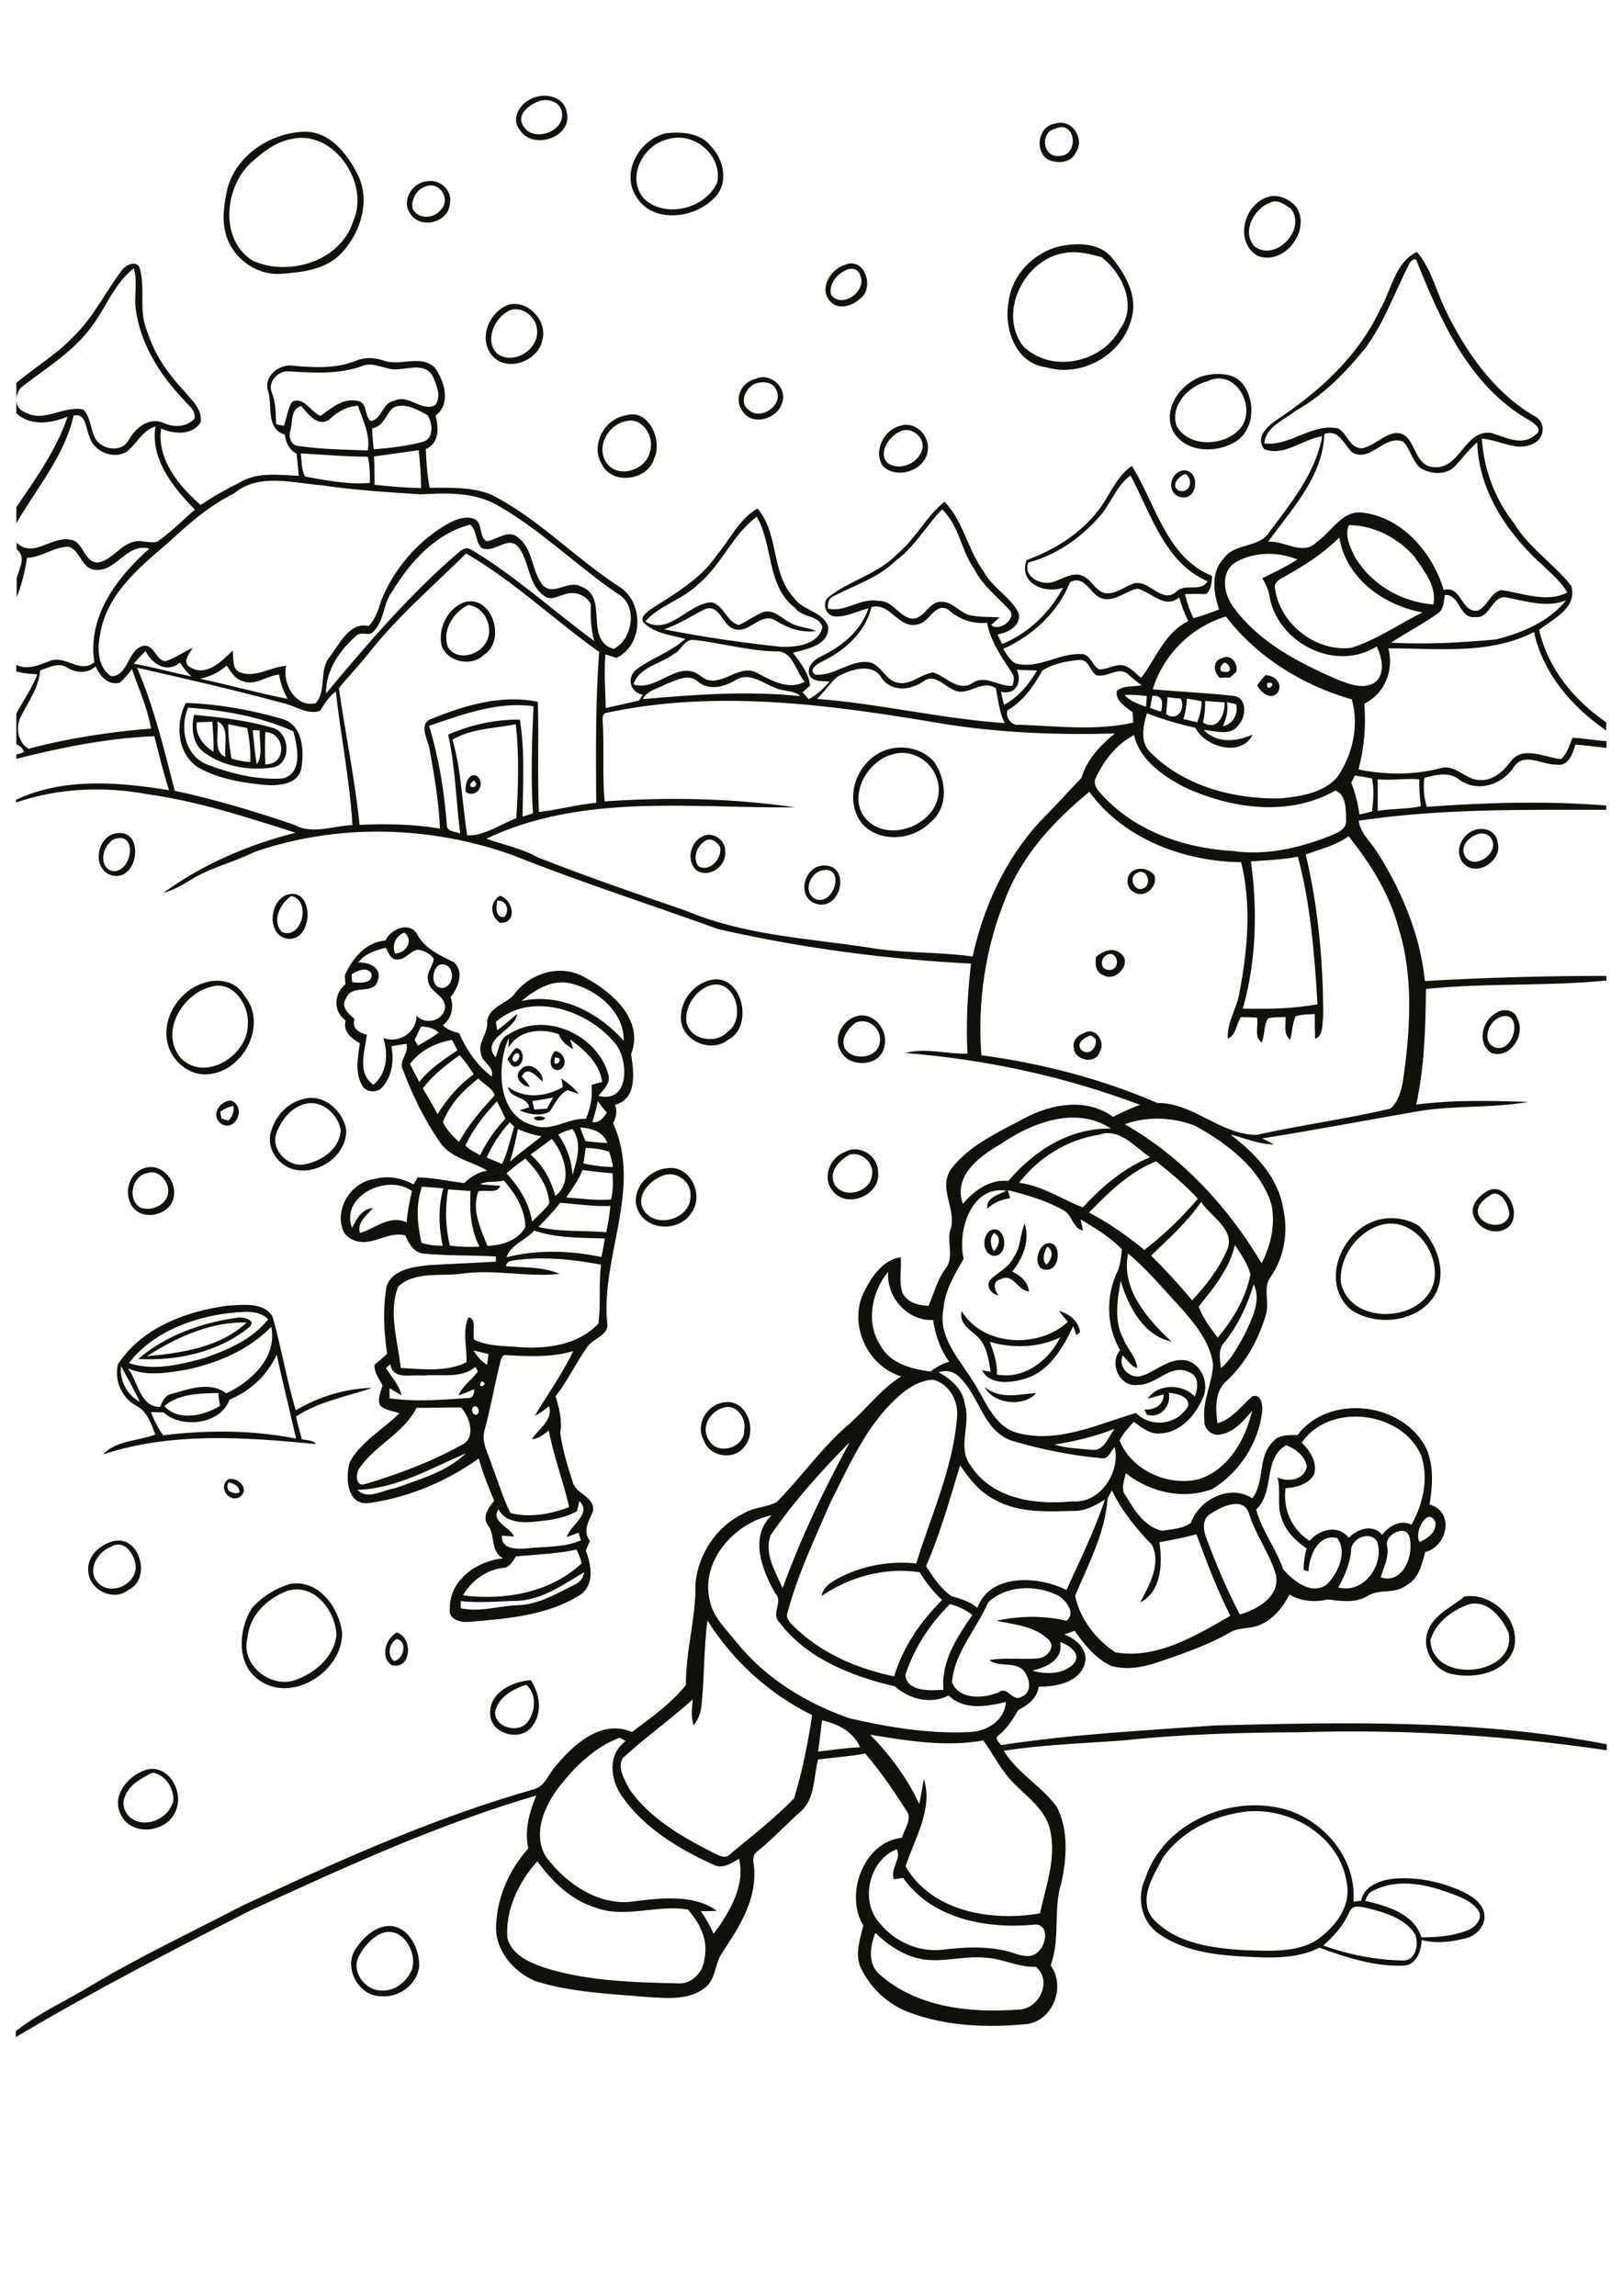 <?xml version="1.0" encoding="utf-8"?>
<!-- Generator: Adobe Illustrator 21.0.2, SVG Export Plug-In . SVG Version: 6.00 Build 0)  -->
<svg version="1.2" baseProfile="tiny" id="Layer_1" xmlns="http://www.w3.org/2000/svg" xmlns:xlink="http://www.w3.org/1999/xlink"
	 x="0px" y="0px" viewBox="0 0 595 842" overflow="scroll" xml:space="preserve">
<path fill="#12100B" d="M140.1,709c-3.8,1.6-6.7,5-8.6,8.7c-2.6,5.5,2.4,12.3,8.3,12.3c5.1,0.4,9.6-3.4,11.4-7.9
	C153,715.6,147.5,706.3,140.1,709 M139.1,707.1c9.1-3.7,15.3,6.8,14.6,14.6c-1,6.3-7.6,11.1-14,10.4c-8.2,0-13.8-10.5-9.3-17.3
	C132.6,711.6,135.4,708.5,139.1,707.1 M495.1,701c-2.1,4.9-5.6,9-9.7,12.5c9.5,3.4,19.6,5.4,29.7,5.5c4.4-0.3,5.4-6.2,4-9.6
	c-3.5-5.6-10.5-7.8-16.6-9.4C500.2,699.6,496.4,698.1,495.1,701 M503.7,693.4c-1.6,0.6-2.3,2.2-2.9,3.7c7.9,1.9,17.9,4.6,20.6,13.4
	c6,0,12.2-0.5,17.7-2.9c2.4-1.2,5-4.3,3.2-6.9c-2.6-3.8-7.3-5.3-11.5-6.8C522.2,690.8,512.2,689,503.7,693.4 M453.8,664.9
	c-10.5,1.9-20.8,7.4-27.1,16.2c-3.4,6.6-9.3,15.1-4,22.3c8.3,9.3,21.6,11,33.4,11.8c8.6,0.2,17.9,1.1,25.8-3
	c7.3-4.6,14-12.7,12.1-21.9C491.2,672.3,471,661.3,453.8,664.9 M420.1,689c6.7-21,32.6-31.5,52.8-25c13.8,4.8,24.7,18.2,23.6,33.4
	c0.7-0.1,2.1-0.2,2.8-0.3c0.9-5.2,6.5-7.3,11-8c9-1,18.2,0.9,26.4,4.7c3.4,1.7,7.1,4.1,7.8,8.1c0.6,4-2.5,7.7-6.3,8.8
	c-5.4,1.5-11.1,2.2-16.7,0.8c-0.1,4.1-2.1,9.5-7,9.4c-10.5,0.3-20.7-3-30.5-6.6c-8.9,4.5-19.2,3.7-28.8,3.2
	c-10.5-0.6-21.6-2.2-30.4-8.5C418.7,704.7,416.8,695.7,420.1,689 M45.8,659c-1.5,3.2,0.5,7.3,3.7,8.6c5.5,2.6,12.7-1.4,14.1-7.2
	c0.2-4.6-2.9-9.6-7.7-10.3C51.9,652.2,47.3,654.5,45.8,659 M53.2,649.2c8-2.8,14.2,7.3,11.5,14.3c-2.6,8.4-15.9,10.4-20.2,2.4
	C40.6,658.9,46.7,651.4,53.2,649.2 M181.6,627.9c-0.1,5.8,8.9,8.1,12.1,3.4c2.7-3.8,3.3-10.2-0.7-13.4
	C188,619.5,182.7,622.5,181.6,627.9 M179.8,628.5c-0.3-7.8,8.2-11.9,14.9-12.3c3.3,4.9,4.4,11.9,0.6,16.8
	C191.2,639,179.9,636.1,179.8,628.5 M144.5,609.2c3.7-0.7,5.1-7.3,1-8.1C142.7,602.8,141.9,606.9,144.5,609.2 M143.7,610.7
	c-4.3-2.8-2.3-9.7,1.8-12C151.6,600.4,151,612.5,143.7,610.7 M538.5,588.5c-6,2.2-12,6.7-13.8,13.1c0.8,16.3,31.8,13.1,28.7-2.8
	C550.9,593.2,545.5,586.3,538.5,588.5 M537.2,585.5c10.5-1.6,21.2,9.1,18,19.6c-3.3,8.4-13.8,10.5-21.8,9c-7.2-1-12.3-9.3-9.5-16.2
	C526.2,591.9,532.6,589.4,537.2,585.5 M105.3,583.5c-7.3,2.7-13.8,9-14.5,17.1c-2.6,9.5,7.6,18.2,16.7,15.8
	c7.6-2.4,15.1-8.5,15.9-16.8C123.1,590.8,115.2,580.3,105.3,583.5 M106.4,580.9c10.4-1.8,17.9,8.5,19.1,17.8
	c0.3,14.1-18.1,26.1-30.3,17.6c-8.6-5.8-7.8-18.4-2.9-26.4C96,585.6,101.1,582.5,106.4,580.9 M40.7,567.3c-4.9,1.8-8.8,8.3-5,12.9
	c4.5,5.3,14.1,1.2,14.1-5.6C49.5,570.3,45.7,564.2,40.7,567.3 M41.7,565.2c9.5-2.3,14.1,13.8,5.4,17.9c-5.4,4.4-14.2,0.1-14.7-6.6
	C31.7,570.9,36.6,566.4,41.7,565.2 M83.9,543.6c-1.7,2.9,1.3,4.6,3.9,3.8C88,545,85.9,544.2,83.9,543.6 M88.1,548.9
	c-4,2.6-8.4-3.6-4.3-6.4C87.4,541.6,91.7,546.1,88.1,548.9 M265.6,516.2c-5.2,1.3-8.8,7.4-5.4,12.2c3.3,5.6,13.1,2.4,12.8-4
	C273.9,520.2,270.2,514.9,265.6,516.2 M266.4,514.2c8.2-0.4,11.5,11.3,6.4,16.7c-3.9,4.8-12.6,3.3-14.6-2.6
	C254.8,522.2,259.6,514.6,266.4,514.2 M361.2,508.6c5.5,4.8,12.4,2.7,18.9,2.3C375.7,516.1,364.4,515.1,361.2,508.6 M53.9,497.4
	c12.7-1.2,27-3.3,36.6-12.4C77.3,484.7,64.8,490.4,53.9,497.4 M50.7,498.4c10-8.6,23.2-13.3,36.1-15.1c1.9-0.5,7.5,0.7,4.8,3.3
	C80.4,495.9,64.9,499.2,50.7,498.4 M363.1,492.1c1.4,3.8,2.8,7.8,2.6,12c9.9,1.9,19-5.1,23.2-13.6
	C380.8,494.3,371.5,494.6,363.1,492.1 M388.5,480.8c3.7,1,7.1,3.6,7.7,7.7c-0.3,0.3-1,0.9-1.3,1.2c-0.3-0.8-0.9-2.5-1.2-3.3
	c-3.9,8.2-9.2,17.3-18.7,19.5c-4.9,1.4-12.1,1.9-14.8-3.4c1.1,0.2,2.1,0.4,3.2,0.6c-0.8-4.8-1.5-10.3-5.6-13.6
	c-2.6-2.2-6.1-4.6-5-8.6c7.9,12.9,28.2,13.8,38.9,3.9C390.7,483.6,389.5,482.2,388.5,480.8 M60.3,515.7c5.2,5.7,14.5,3.5,20.4-0.1
	c-0.3-1.6-0.5-3.1-0.6-4.7C73.4,511,65.5,511.1,60.3,515.7 M44.4,501c-0.6,5.2,2.2,10.7,6.9,13.1C49.2,509.7,46.8,505.4,44.4,501
	 M84.2,513.3c-3.2,9.1-17.5,10.8-24.2,4.7c-1.5,0-3-0.1-4.6-0.1c1.1,3,2.6,5.8,4.4,8.5c16.2-2,32.7-2,48.8,1.2
	c-2.3-10.3-4.9-20.5-7.1-30.8C98.1,504.3,91.9,510.1,84.2,513.3 M68.5,502.3c-7.1,1.2-14.8,2.6-21.6-0.5c3.8,4.8,4.3,14.1,11.8,14.2
	c0.9-2,1.8-4.4,4.3-4.8c6.3-1.8,14.1-4.7,20-0.2c9.2-4.3,18.8-13.3,16.5-24.4C91.3,495.1,79.8,499.9,68.5,502.3 M83.8,481.6
	c-13.6,1.7-27.9,7.1-36.5,18.3c9,3,18.7,0.6,27.5-1.8c8.7-3,17.8-6.9,23.6-14.3C94.4,480,88.7,481.2,83.8,481.6 M43.3,500.3
	c8.8-13.5,25.2-19.5,40.5-21.5c5.4-0.2,13-1.4,16.2,4.1c3.2,11.3,5.1,23,8.5,34.3c8.5-5,18.2-8,28.1-8.2c-9.4,3.2-19.5,4.9-28,10.5
	c0.6,2.8,1.4,5.5,2.1,8.3c1.7,0.5,4,0.2,5.2,1.8c-26-2.5-52.9-4.5-78.1,3.8c4.9-5.2,12.9-4.9,19.2-7.3c-1.6-3.9-3-8.6-7.1-10.6
	C44.7,512.7,41.8,506.3,43.3,500.3 M384.2,457.2c-1.2,2-2.1,4.6-0.4,6.6C385.8,462.1,386.8,458.8,384.2,457.2 M383.3,456.3
	c6.1-2.7,6.3,9.4,0.6,9.4C379,465.7,380.1,458.2,383.3,456.3 M364.6,458.9c1.8-1.9,2.9-5.1,0.1-6.7C362.8,454,363.4,457,364.6,458.9
	 M363,451.4c5.9-3.2,7.7,9.1,1.6,9.2C360.4,460,360.1,453.8,363,451.4 M371.8,461.2c2.7-3.7,2.3-8.5,4.1-12.5
	c1.9,6.3-0.6,12.8-4.6,17.7c3.1,1.3,5.7,3.7,6.2,7.2c-4.1,0-5.8-6.9-10.3-4.5c-3.3,0.8-2.5,3.9-0.9,6c-2.6-0.4-5-3.5-2.9-5.9
	C366.2,466.5,370,464.9,371.8,461.2 M505.7,449.5c-8.3,2.9-14.6,12-13.8,20.9c3.3,15.7,29.7,14.9,34,0.2
	C528.7,459.3,517.9,445.3,505.7,449.5 M504.8,447.6c5.1-1.6,11-0.9,15.6,1.9c6.6,6.2,10.7,16.9,6,25.4c-6.1,10.1-21.6,11.8-30.9,5.4
	C484.2,470.6,491.9,451.5,504.8,447.6 M547.3,437.9c-2.3,1.5-5.1,3.4-5.2,6.4c0.5,5.6,10.7,7.1,11.6,0.8
	C553.3,442,551.1,436.9,547.3,437.9 M545.4,436.9c7.5-4.3,14,9.9,6.9,13.8c-4.8,2.7-11.6-0.9-12.1-6.4
	C540.2,441,542.8,438.5,545.4,436.9 M243.2,431.1c-4.7,1.8-10.1,7.2-7.2,12.5c4.4,7.4,17.5,3.5,17.3-5
	C253.7,433.3,248.1,429.3,243.2,431.1 M245.1,428.4c8.1-1,13.2,9.8,8.7,16.1c-4.1,7.1-15.8,7.2-19.6-0.2
	C230.6,437.1,237.7,428.8,245.1,428.4 M54.2,430.2c-5.7,0.8-7.7,9.6-2.8,12.6c4.2,1.8,10.6-1.2,10.3-6.3
	C61.6,433,58,428.8,54.2,430.2 M54.2,428.1c5.5-1,10.5,5.1,9.6,10.4c-0.6,6.8-11,9.7-15.1,4.2C44.9,437.5,47.5,429.1,54.2,428.1
	 M311.8,423.4c-3.8,2-8,6.3-5.7,10.9c3.2,5.5,12.6,3.2,13.7-2.8C320.9,426.8,316.5,422.4,311.8,423.4 M309.9,422.5
	c5.4-3,12.2,1.3,12.2,7.3c1.1,8.5-11.4,13.7-16.6,7C301.4,432,304.4,424.5,309.9,422.5 M195.8,409.9c1.2-0.7,3-0.6,4.2,0
	C199.7,411.3,196.1,411.3,195.8,409.9 M80.8,407.7c0.1,0.6,0.3,1.9,0.4,2.5c0.7,0.2,2,0.6,2.6,0.8c1.4-1.5,2.2-3.3,1.8-5.4
	C83.8,405.9,82.3,406.7,80.8,407.7 M81.2,412.2c-4.1-3-0.8-8.4,3.5-8.6C90.4,405.6,86.8,415.3,81.2,412.2 M111.1,405.1
	c-4.8,1.6-8,5.9-9.7,10.5c-2.2,6.1,4.3,12.6,10.4,11.4c6.2-1.1,12.9-5.7,13.2-12.6C123.9,408.3,117.5,402.8,111.1,405.1
	 M111.1,403.1c7.4-2.3,14.8,4.2,15.9,11.3c0.2,9.1-9.5,16.1-18.1,14.7c-5.9-0.8-10.8-6.8-9.8-12.8
	C100.3,410.2,104.9,404.6,111.1,403.1 M195.3,403.8c0.2,0.8,0.5,2.3,0.7,3.1c1.5-0.1,3.1-0.2,4.6-0.3c0.8-1.4,1.5-2.7,2.3-4.1
	C200.3,403,197.8,403.5,195.3,403.8 M205.9,395.5c2.4,1.6,4.6,3.5,6.5,5.7c-1.4-0.4-2.8-0.9-4.2-1.4c-3.3,1.6-4.6,5.1-6.6,7.9
	c-3.5,1.9-7.7,0.9-11.1-0.5c0.9-0.3,2.7-0.8,3.6-1.1c-0.7-4.2-7.1-3-7.8-7.5c6,4.5,13.9,3.7,20.2,0.1
	C206.3,397.9,206.1,396.3,205.9,395.5 M191,392.3c2.9-3.6,8.4,0.5,8.1,4.4c-2.2-1.7-5.5-6.3-7.7-1.9c1.1,1.2,2.1,2.4,3,3.8
	C191.4,398.5,188.2,394.8,191,392.3 M203.6,387.8C202.1,393,208.2,387.9,203.6,387.8 M203.6,385.5c3.9,0.3,5.1,6.5,0.8,7
	C200.9,391.9,201.7,387.4,203.6,385.5 M189.2,386.4c-1,0.4-1.9,2.6-0.4,3C190.4,389.5,191.5,385.5,189.2,386.4 M189.2,384.4
	c3.6,0.1,3.3,6.7-0.2,6.8c-1.6,0.1-2-1.8-2.9-2.7C187,387.1,187.9,385.6,189.2,384.4 M396.7,385.1c2.9,2.4,5.9-1,5.2-4.1
	c-0.4-0.3-1.3-1-1.7-1.3C397.9,380.4,394.5,382.5,396.7,385.1 M397.6,378.9c4.3-2.6,8.1,3.3,5.8,6.9c-1.5,4.7-9.2,3.2-9.5-1.5
	C393.3,381.7,395.4,379.6,397.6,378.9 M313.8,375.1c-2.7,2.1-5.4,5.6-4,9.2c2.7,5,12.1,4,12.9-1.9
	C323.7,377.4,318.5,372.9,313.8,375.1 M315.6,372.4c5.8-0.4,10.3,6,8.8,11.4c-1.2,7.4-12.9,8.1-16,1.7
	C305.2,380.2,309.7,373,315.6,372.4 M550.1,373.1c-4.4,1.7-6.9,9.7-1.1,11.2C556.2,385.5,558.6,369.7,550.1,373.1 M549.2,371.3
	c2.5-1.7,6.7-0.8,7.5,2.5c3,5.8-2.8,14.7-9.5,12.4C541.5,382.7,543.7,373.9,549.2,371.3 M77.5,361.9c-10.7,2.5-19.2,17-11,26.3
	c8.9,8.8,24.4-1.2,24.4-12.4C91.6,368.7,85.4,359.4,77.5,361.9 M74.4,360.6c5.5-2,12.2-0.9,15.2,4.5c8.9,10.6-0.4,28.1-13.5,28.9
	c-7.3,0.5-13.9-5.6-14.9-12.7C59.9,372.5,66,363.4,74.4,360.6 M259.7,361.7c-5,2.1-8.5,7.7-7.9,13.1c1.3,6.6,10.7,8.3,15,3.7
	C274.2,373.6,269.4,357.7,259.7,361.7 M259.7,359.7c12.3-4.1,17.4,16.7,7.3,21.7c-5.9,4.7-15.8,0.8-17.1-6.5
	C248.9,368.4,253.4,361.6,259.7,359.7 M406.5,350c-3.1,1-3.2,6,0.6,5.7C411.1,355.6,410.2,348.9,406.5,350 M402.1,350.9
	c2.5-2.1,6.2-3.7,9-1.2c4.5,3.4-1.8,10.6-6.2,8C401.9,356.7,401.6,353.5,402.1,350.9 M190,587.1c-7,0.1-14,0.9-21,0.1
	c0,0.6,0,2,0,2.6c6.9,1.6,14-0.9,21.1-1.1c7.7-0.3,14.3-4.4,21-7.7c1.8-0.8,2.9-2.5,3.2-4.4C206.6,581.1,199.1,586.6,190,587.1
	 M189.3,570.8c-1.2,1.6-2.2,4-4.5,4.2c-6.4,0.6-11.8,4.7-15,10.1c15.3,1.9,31.9-0.9,43.5-11.7c-0.2-1.8-1.1-3.5-1.8-5.1
	C204.2,569.9,196.7,570.1,189.3,570.8 M212.5,550.5c-0.2,0.9-0.6,2.7-0.8,3.7c-5.1,2.9-11.2,3.5-17,4c-4.3,0.3-9.7-0.3-11.8-4.7
	c-3.1,4.5,4.1,6.4,5.7,10c-1.5-0.1-3-0.2-4.5-0.3c-0.3,4.9,5.2,5,8.8,4.7c6.7-0.8,13.8-0.2,20.2-3c-0.3-0.9-0.6-1.9-0.9-2.8
	c-1.4,0.6-2.8,1.1-4.3,1.6C209.3,559.2,217.3,555.1,212.5,550.5 M131.1,546.4c3.9,3.9,9.3,0,13.8-0.6c9-3.3,19-6,26-12.8
	C158.1,538.5,145.3,546,131.1,546.4 M173.6,516c-1.1,1,0.1,3.7,1.6,2.6C176.3,517.6,175.1,514.9,173.6,516 M152.8,516.3
	c-4.7,9.4-15.2,13.7-21,22.2c-1.4,1.9-1.4,6.9,2,5.8c12.3-3.6,24.4-8.2,35.6-14.4c5.4-2.6,2.9-10.1-0.2-13.7
	C163.7,516.1,158.2,516.4,152.8,516.3 M176.6,506.6C174.5,510.1,180.1,507.5,176.6,506.6 M141.6,501.7c2,3.3,4.8,6.2,5.7,10
	c-1.5-0.8-2.9-1.7-4.4-2.6c0,1.2,0,2.5,0,3.7c9.5,1.4,19.2,0.6,28.8-0.1c1.9,0.2,2.3-1.8,2.2-3.2c-1.9,0.8-3.8,1.6-5.7,2.3
	c1.4-3.6,4.9-5.7,7.1-8.8c-0.2-0.4-0.6-1.3-0.9-1.7c-5.3,4.5-12.8,2.5-19.2,3.2c-4.2-0.6-11.2,1.8-12-4.2
	C142.8,500.6,142,501.3,141.6,501.7 M186,497c-1.7-0.5-2.2,1.4-2.5,2.6c-2.1,8.3-3.5,16.8-5.8,25.1c-1.2,4.5,1.6,8.7,2.8,12.9
	c2.3,5.7,3.9,11.8,6.8,17.3c7.1,1.8,14.8,0.4,21.5-2.2c-2.2-9.5-5.7-18.6-7.5-28.1c-1.8,1.4-3.7,3.2-6.2,3.2
	c2.4-3.8,7.9-6.9,6.3-12.1c-1.6,1.3-3.3,2.6-5.2,3.5c4.6-7.7,10.1-15.4,14.1-23.7C202.6,497.8,194.2,497.5,186,497 M173.7,495.3
	c1.3,2.1,2.9,4,5,5.2c0.2-1.3,0.3-2.6,0.5-3.9C177.3,496.1,175.5,495.7,173.7,495.3 M187.5,462.4c-1,0.2-1.7,0.9-1.9,2
	c6.6,0.5,13.6,0.1,19.7,2.8c-11.8,1.3-23.8-1.8-35.6-0.1c-7.8,1.1-17.4-1-23.6,4.7c-3.8,9.5-0.1,20.1,0.9,29.9
	c7.9,0.4,16.7,1.6,24.1-2.1c0.3-5.4-1.6-11.3,0.7-16.4c3.2,0,1.4,5.7,2.1,8.1c5.3,2.6,11.3,2.2,17,2.8c10.1,0.6,21.4-0.9,28.6-8.7
	c1-7.1,0-14.5,1-21.6C209.6,461.8,198.5,460.6,187.5,462.4 M196,451.3c-3.1,3.5-8.7,5.2-10.2,9.8c11.4-2.9,23.3-2.5,34.8-0.1
	c0.5-2.2,0.9-4.5,1.3-6.8C213.2,453.9,204.4,454.2,196,451.3 M205.5,441.1c-2.4,3.2-5.2,6-8,8.9c8.1,1.9,16.6,1.2,24.9,1.9
	c0.7-3.2,1.2-6.4,1.5-9.6C217.7,442.5,211.6,441.6,205.5,441.1 M165,456.8c3.6,0.5,7.2,0.6,10.9,0.4c-3.3-6.3-3.7-13.5-3.3-20.4
	c-2.7-0.2-5.4-0.4-8.2-0.6C163.2,442.9,163.4,450,165,456.8 M154.8,435.2c-2.4,6.7-1.7,13.8-0.2,20.6c2.5,0.8,5.2,1.1,7.8,1.1
	c-1.5-7-1.7-14.1,0.2-21.1C160,435.6,157.4,435.4,154.8,435.2 M129.1,450.3c1.7-3.1,3.6-7.1,7.7-7.2c-2.3,2.6-5.8,5.1-4.8,9.1
	c5.7-1.6,10.7-6.8,17.2-3.9c0.2-3.9,1.1-7.7,1.9-11.5C142.2,430.3,124.8,438.5,129.1,450.3 M176.1,434.3c2.5,0.3,4.9,0.4,7.4,0.6
	c-1,3.1-5.5,1.3-8,2c-2.6,6.7,0.8,13.8,3.3,20c5.3-0.1,11.3-2,13.9-6.9c0-6.4-3.8-12.4-7.9-17.1C182,433.8,178.8,432.9,176.1,434.3
	 M213.7,429.1c-1.5,3.7-3.8,6.8-6,10.1c5.5,0.3,11,1.2,16.5,0.7c0.7-3.2,0.7-6.4,0.5-9.6C221,430,217.4,429.6,213.7,429.1
	 M185.8,430.3c4.6,4.9,8.3,10.9,9.4,17.7c2.1-2.2,4.6-4.1,6.3-6.7c-0.4-6.4-4.4-12-8.8-16.4C190.3,426.6,188,428.4,185.8,430.3
	 M214,426.7c3.6,0.7,7.2,1.3,10.8,1.3c-0.2-1.9-0.7-3.8-1.4-5.6c-2.7-1-5.6-1.3-8.5-1.4C214.6,422.8,214.3,424.7,214,426.7
	 M194.6,423.4c4.6,4,7.6,9.4,9.1,15.2c6.7-5.1,3.3-15.4-1.3-20.9C199.9,419.6,197.3,421.5,194.6,423.4 M204.8,416.1
	c3,4.4,5,9.5,5.2,14.9c1.6-5.4,3.7-11.9,0-16.9C208.2,414.5,206.4,415.2,204.8,416.1 M190,414.1c-0.8,4-1.7,8-2.9,11.9
	c3.7-3.3,7.7-6.2,11.6-9.3C195.7,416.3,192.8,415.3,190,414.1 M212.8,413.5c0.6,1.7,1.3,3.4,2,5c2.7,0.3,5.3,0.6,8,0.7
	C221.3,415,216.9,413.7,212.8,413.5 M178.5,424.5c1.9,0.8,3.8,1.6,5.7,2.4c2-4.4,3-9.1,4.4-13.7c-0.4-0.4-1.2-1.2-1.6-1.6
	C183.5,415.4,180.7,419.8,178.5,424.5 M170.7,420.1c1.4,1.6,3.6,2.4,5.4,3.6c2.4-4.9,5.5-9.5,9.3-13.4c-1-2.2-2-4.3-3.1-6.4
	C177.7,408.7,173.6,414.1,170.7,420.1 M219.3,403.8c-0.5,2.6-1.2,5.2-2,7.7c2.6,0.5,4.1-1.6,5.3-3.5
	C221.4,406.7,220.3,405.3,219.3,403.8 M162.5,411.5c1.3,2.9,3.6,5.2,5.9,7.3c3.4-6.3,8.2-11.8,13-17c-0.6-2.9-4.1-4.1-5.9-6.3
	C170,399.7,165,405,162.5,411.5 M155.1,399.2c1.9,3.1,3.7,6.2,5.4,9.4c3.6-5.6,7.8-10.8,13.3-14.6c-1.6-2.4-3.2-4.9-5.2-7
	C163.7,390.5,158.8,394.2,155.1,399.2 M150.4,390.2c1.1,2.2,2.2,4.4,3.4,6.6c3.8-4.9,9-8.2,14-11.6c-0.7-1.3-1.3-2.6-2-3.8
	C159.8,382.4,154,385.3,150.4,390.2 M186.5,384.3c0-0.9,0.1-2.7,0.1-3.6c-4.5,10.3-4.3,28.5,9,32c6.7,2.6,12.6-2.7,19.3-2.4
	c1.8-3.9,2.5-8.2,2.1-12.4c1.3-0.4,2.6-0.8,3.9-1.1c-0.9-6.7-6.5-11.9-11.8-15.6c0.3,0.9,0.9,2.7,1.2,3.6c-2.3-1.3-4.5-2.9-5.3-5.5
	C198.4,376.9,190.2,377.8,186.5,384.3 M154.5,376.4c-0.8,1.7-1.6,3.4-2.4,5c0.3,0.5,0.9,1.6,1.2,2.1c2.6-1.5,5.2-3,7.6-4.7
	C159.3,376.9,156.8,376.7,154.5,376.4 M181.9,374.8c0.1,0.8,0.4,2.3,0.5,3c2.6-1.8,4.9-4,7.4-6c-1,6.3-13.7,9.1-8,16
	c1.2-3,1.4-7.1,4.9-8.5c13.1-8.7,32.6,0.2,36.5,14.9c0.8,3.2-1.9,5.5-3.7,7.7c11.4,2.8,11.1-12.4,6.6-18.7
	C216.2,370.6,195,363.2,181.9,374.8 M191.3,367.1c14.2-3.1,28.2,4.1,37.5,14.6c0.2-10.4-9.5-18.5-18.9-20.9
	C202.9,358.8,196.4,362.9,191.3,367.1 M129,357.3c0,0.7,0.1,2.2,0.2,2.9c2.6,0.3,7.5,0.8,7.1-3.1C134.5,354.3,131.2,356,129,357.3
	 M161.3,353.8c-3.4,1.9-3.2,9.1,1.4,8.5C167.4,361,166.6,352.6,161.3,353.8 M131.4,353c3.6-0.2,8.7,1.7,7.3,6.3
	c-1.4,6-9.7,1.3-11.7,6.8c-2.2,3,0.8,5.8,3.1,7.6c-1.2,3.4,1.7,5.1,4.5,5.8c-0.8,5.9-3.7,14.3,2.4,18.3c5-4.1,5.5-11.3,3.6-17.1
	c5.8,2.1,12.1-1.9,12.2-8.2c3.1,3.4,9.5,2.1,10.4-2.6c0.6-4.9-6.1-6-6.2-10.6c-0.6-2.8,1.9-5,2.1-7.7c-1.3-1.9-3.6-3-5.8-3.3
	c-2.9,0.4-4.6,3.8-7.7,3.6c-2.4,0.1-3.1-2.7-4.1-4.3C137.7,348.5,133.8,349.8,131.4,353 M144.9,349.7c4-0.1,7.1-4.8,3.4-7.7
	C145.1,343.4,143.7,346.4,144.9,349.7 M141.4,344.9c1.9-4.1,8.5-7.1,11.5-2.5c2.7,5.4,8.5,8,13.6,10.5c3.9,3.6,1.6,9.3-1.2,12.8
	c1.3,3.8,0.4,7.7-2.8,10.3c1.5,1.7,3.8,2.3,5.9,2.9c2.7,6.1,6.6,11.9,12,15.9c1-3.7-3.6-5.1-4-8.4c-1.2-4.1,2.6-7.3,2.3-11.4
	c0.3-6.1,7.7-6.7,10.6-11.2c5.9-7.3,17-10.3,25.3-5.3c9.9,5.2,21.8,15.6,16.9,28.1c1,6.4,2.4,16.4-5.9,18.6c0.9,2.3,0.5,4.6-0.7,6.7
	c10.8,23.8-4.4,48.6-2.2,73c1,4.9-5.1,5.8-7.3,9.1c-4.1,5.9-7.2,12.4-11.6,18.1c1.3,4.3,2.5,8.7,1.7,13.3c0.8,6.2,2.7,12.2,4.6,18.1
	c1.1,4.6,8.3,5.3,7.4,10.8c-1.5,3.6-3.9,7.1-1.1,10.8c-0.5,1.2-1,2.3-1.5,3.5c1.9,5.2,3.3,12-1.6,16c-12.1,7.9-27,9-41,10.2
	c-3.2,0.3-7.9-0.7-7.3-4.9c-0.1-10.5,9.9-17.4,19.5-18.4c-4.8-2.6-2.6-8.5-5.6-12.2c-2.1-3.2,0.4-6.5,2.4-8.9
	c-2.2-5.1-4.2-10.2-5.7-15.5c-11.7,8.4-25.6,14.2-39.9,16.3c-8.5,1.3-9.1-9.3-7.4-15c4.2-7.6,12.2-11.9,18.2-17.9
	c-2.4-0.9-5.2-1-7.1-2.9c-1.1-2.5,0.4-5,0.9-7.4c-1.3-2.4-3.1-4.7-2.9-7.5c1.6-1.3,3.1-2.6,4.6-4c-1.2-8.2-1.6-16.6-0.2-24.8
	c2.2-6.2,9.7-7,15.3-7.7c8.2-0.5,16.5-0.8,24.8-1.3c0-0.5,0-1.5,0-1.9c-9-0.5-18-0.2-27-1.1c-3.3-0.6-5-3.8-6.2-6.6
	c-5.9-1.6-11.1,3.2-16.9,2.3c-2.7-0.4-5.5-2.1-6.2-4.9c-2.6-7.9,3.6-17.1,11.8-18.1c4.8-1.4,10-0.4,14.3,2c0.5-0.9,1-1.7,1.5-2.6
	c5.8,0.1,11.4,1.4,17.1,2.1c2.3-2.3,5.1-4,8.4-4.6c-5.8-3.5-13.4-4.5-17.4-10.5c-5.6-8.1-9.9-17-13.4-26.2c-2-3.4,2.3-6.3,1.2-9.8
	c-1.8,0.3-3.7,0.6-5.5,0.9c0.9,5,0.4,10.4-2.9,14.5c-1.8,2.7-6.3,2.8-7.9-0.2c-2.7-4.8-1.5-10.3-0.8-15.4c-3.1-1.8-6.3-4.2-5.2-8.3
	c-4.6-3.3-4.4-9.9-0.1-13.3c-0.1-1.1-0.2-2.3-0.2-3.4C129.5,351.3,134,345.6,141.4,344.9 M182.4,330.4c-0.4,2.2-0.8,6.3,2.6,5.9
	C187.1,334.1,185.8,329.8,182.4,330.4 M183.4,328.5c4.9,1.4,6.6,10.4-0.1,9.9C179.8,335.8,179.5,330.9,183.4,328.5 M103.4,341.8
	c7.3,3,11-11.4,3.5-13.2C102.8,331.2,99.6,337.7,103.4,341.8 M105.4,328.1c10.2-3,9.7,18-0.4,16.1
	C97.8,342.5,98.8,330.3,105.4,328.1 M417,320.2c-3.3,1.6-0.8,7.1,2.4,5.6C422.9,324.3,420.6,318,417,320.2 M416,319.2
	c2.5-1.3,5.7-0.3,7.4,1.7c1.6,4.2-3.5,8.8-7.4,6.3C412.8,325.8,412.8,320.5,416,319.2 M301.3,319.3c-4.6,1.1-6.9,8.7-1.7,10.6
	C306.5,331.7,310,316.9,301.3,319.3 M302.1,317.4c10-0.3,6.7,16.2-2.2,14.2C292,329.8,294.5,317.7,302.1,317.4 M258.7,308.4
	c-3,1.8-4.6,5.9-2.7,9.1c4.1,2.9,9.2-2.8,8.1-7C263.1,308.8,260.6,307,258.7,308.4 M257.8,306.7c3.6-1.9,8.4,1.4,8.2,5.4
	c0.7,5.2-5.4,10-10.2,7.3C251.5,316.1,253.1,308.8,257.8,306.7 M42.6,307.5c-4.9,1.4-7.1,10.8-1.1,12
	C48.2,319.9,50.7,305.7,42.6,307.5 M42.6,305.6c10.4-1.8,8.4,16.9-0.8,15.6C33.6,319.9,34.9,306.9,42.6,305.6 M542.5,305.8
	c-3.4,0.9-7,4.3-5.2,8c3.1,5.7,12.8-0.7,9.9-6C546.5,306.2,544.2,305.3,542.5,305.8 M543.3,304c2.8-0.1,5.7,1.7,6,4.7
	c2.3,6.7-7.7,13.4-12.6,7.8C532.7,311.5,537.3,304,543.3,304 M173.8,286.2C169.6,289.6,177.1,289.4,173.8,286.2 M170.9,290.5
	c-0.6-2.5,1-7.5,4.1-5.9C178.3,287.4,175,293,170.9,290.5 M327.2,276.7c-10.6,2.9-17.7,18.8-7,25.8c8.9,5.6,23.2-1,24.1-11.6
	C345.2,281.7,336.2,273.9,327.2,276.7 M325.4,274.9c5.9-1.8,12.9-0.4,17.1,4.3c4.7,6.4,5.6,16.8-1.1,22.3
	c-6.6,6.8-18.9,7.8-25.4,0.3C309.1,292.4,314.6,278.4,325.4,274.9 M97.3,268.5c-0.1,3.9-0.1,7.8,0,11.8
	C105.4,280.6,104.8,268.6,97.3,268.5 M92.7,267.8c0.5,4.1,0.7,8.4,1.5,12.5c2.4-3.4,0.8-8.4,1.1-12.4
	C94.6,267.8,93.3,267.8,92.7,267.8 M83.7,265.6c0,4.2,0.5,8.4,1.2,12.6c2.2,0.7,4.5,1.1,6.9,1.3c0.2-4.2-0.3-8.4-1.1-12.5
	C88.4,266.6,86.1,266.1,83.7,265.6 M79.7,264.6c0.8,4.2-1.8,10.9,3,13C82.1,273.5,84.4,266.4,79.7,264.6 M72.2,264.9
	c-0.7,4.6,2.4,8.5,6.1,10.8c0.2-3.7-0.2-7.4-0.4-11C76,264.8,74.1,264.8,72.2,264.9 M71.2,262.2c9.6,0.8,19.4,2,28.7,4.7
	c6.7,1.6,7.2,13.9-0.3,14.6c-8.3,1.2-17.5-0.4-24.4-5.3C70.7,273.2,70,267.2,71.2,262.2 M69,259.5c-3.2,7.4-1.1,17.7,7,20.9
	c8.7,3.3,18.2,5.7,27.6,5.1c7.7-1.8,5.5-11.7,4-17.3C95.6,262.8,82.1,260.5,69,259.5 M68.2,257.8c11.9,0.4,23.7,2.5,35.1,5.8
	c7.8,2,8.4,11.8,7.2,18.3c-1.2,5.9-8.4,6.3-13.2,6c-8.1-0.8-16.5-2.1-23.8-6C65.1,277.4,64,265.5,68.2,257.8 M464.9,250.5
	C464.1,254.9,469.4,249.6,464.9,250.5 M464.2,247.6c3.3,0,6.6,3.1,4.5,6.4c-2.5,3.1-6.3-0.1-7.5-2.7
	C462.1,250,463.1,248.8,464.2,247.6 M449.4,246.4c2.9,0.5,1.8-2.8-0.1-3.4C447.5,243.8,446.7,246.6,449.4,246.4 M448.2,241.4
	c3.3-1.8,6.1,1.9,5.3,5c-0.8,0.7-1.5,1.4-2.3,2.1c-1.2,0-2.5,0-3.7,0.1C445.1,246.6,444.7,242.3,448.2,241.4 M171.8,221.9
	c-5.6,2.6-9.7,9.4-7.5,15.4c3.2,5.2,11.1,3.2,13.9-1.5C181.4,230.7,178.1,222.6,171.8,221.9 M170.9,220.7
	c9.9-2.1,14.7,14.3,6.7,19.4c-4.6,4.6-13.4,2.8-15.6-3.3C160.5,230.3,164.4,222.6,170.9,220.7 M432.3,179.9c4.2,1.3,5.7-3.8,2.6-6.1
	C432.5,174.6,429.3,177.9,432.3,179.9 M434.3,172.5c6.1-0.1,5.2,11.4-1.2,9.8C427.6,181,429.1,172.9,434.3,172.5 M330.1,158.3
	c-3.9,1.7-8.2,7.8-4.5,11.5c4.8,3.4,12.4-0.4,12.9-6.2C338.4,159.6,333.8,156.3,330.1,158.3 M330.1,156.2c5.6-2,11.2,3.7,10.2,9.2
	c-0.9,7.3-11.7,10.7-16.6,5.3C320.4,165.3,324.2,157.7,330.1,156.2 M229.9,154.4c-6.7,1.1-11.4,9.3-7.5,15.2
	c4.1,6.2,14.6,2.9,16-3.9C240.2,160.5,236,153.1,229.9,154.4 M229.8,152.3c8.2-2.5,13.3,9.3,10.2,15.8c-2.3,8.1-15.4,10-19.2,2.2
	C216.4,163.2,221.8,153.4,229.8,152.3 M277,140.7c-3.5,1.5-6,7-2.4,9.6c4.5,4.2,13.1-1.9,10.1-7.4
	C283.5,139.9,279.6,139.8,277,140.7 M277.1,139c5.4-2.7,11.9,3.3,9.8,8.8c-1.8,6-11.1,8.6-14.6,2.9C269.1,146.2,272,140.1,277.1,139
	 M443,139.8c-6.9,1.7-13.9,8.9-11.4,16.4c4.5,8.1,17.5,7.5,23.2,1.1C461.4,149.8,453.4,134.8,443,139.8 M442,137.7
	c4.7-1,10.5-1,13.8,3c4.9,6.2,4.5,17.2-2.9,21.5c-7.2,4.2-18.6,3.8-22.8-4.5C426.4,149.3,433.8,139.8,442,137.7 M187.3,113.7
	c-5.7,2.3-9.8,11-5,15.9c5.8,4.6,15.4-1.3,14.7-8.5C196.9,116.5,191.8,112.2,187.3,113.7 M186.4,111.8c7.2-2.1,14.7,6,12.5,13.1
	c-1.7,7.9-13.6,12-18.8,5C175.6,123.6,179.5,114.5,186.4,111.8 M309.9,99.3c-3.2,1.5-6,5.2-5,8.9c4.2,5.2,13.3-1.6,10.6-7.3
	C314.9,98.4,311.9,98,309.9,99.3 M309.8,97.2c7.4-3.4,11.3,8.6,5.6,12.4c-2.8,2.8-8.5,4.3-11.2,0.5
	C300.5,105.5,304.8,98.7,309.8,97.2 M322.9,724.3c13.8,12.1,33.3,14,50.9,12.7c7.5-0.3,12.3-10.6,6.2-15.7c-6.4,0.3-12.1-3-18.4-3.3
	c-8-0.9-16,2-24,0.4c-6.3-1.3-11.9-5.1-16.5-9.5C319.1,713.8,318.2,720.6,322.9,724.3 M197.1,682.6c-6.8,7.6-11.7,17.7-11,28
	c1.4,6.1,7.8,9,13.2,10.9c15.9,5.1,32.9,5.5,49.5,5.9c5.1,0.3,9.2-4.2,9.6-9c1.5-6.8-1.6-13.1-6.1-18.1c-11.3-1.9-22.9,3.4-33.9-0.7
	C209.4,696.8,202.5,690,197.1,682.6 M322.7,705.3c5.4,6.7,14,10.6,22.6,9.8c8.9-1.1,18.2-1.6,26.9,1.3c2.9,1,6.6,1.9,8.9-0.9
	c2.6-2.5,3.9-9.2-1.1-9.7c-17.5,1.8-38-1.8-48.7-17.1c-1.1,0.2-2.3,0.4-3.4,0.5c-1.5-3.8,3-7.8,1-11
	C318.8,682.2,315.3,697.3,322.7,705.3 M205.1,655.3c-5.4,7-9.9,17.4-4.8,25.7c7.6,10.1,19.9,18.5,33.1,16.2
	c9.7-1.2,21.4-2.4,29.6,3.6c-2,0.1-3.9,0.1-5.9,0.1c1.8,2.7,3.4,5.4,4.7,8.3c5.7-7.7,11.7-17.6,9.3-27.5c-2.8,1.6-6,3.9-9.3,2.2
	c-12.8-5.8-25.5-13.4-33.7-25.2c-4.3-6.3-5.3-15.2,1.4-20.2c-0.5-0.3-1.6-0.9-2.2-1.2C218.2,640.7,211,647.8,205.1,655.3
	 M319.2,636.2c7.3,7.4,13.6,15.9,18,25.4c0.7-3,1.1-6.2,1.7-9.2c3.5,10.9-3.4,21.9-6.7,32.1c9.6,16.7,31.8,20.3,49.3,17.2
	c2.1-9.9,6-19.9,3.8-30.2c-1.5-7.6-8.2-12.2-13.3-17.4c-4.7-4.6-7.5-10.6-11.3-15.8C346.9,640.8,332.8,638.4,319.2,636.2
	 M301.6,630.9c-0.6,3.8-0.9,7.7-1.5,11.5c5.1-0.6,10.2-1.4,15.4-1.6C313,635,307.4,632.3,301.6,630.9 M388.9,602.2
	c1.2,6.7-5.1,9.2-10.2,10.5c5.1,1.5,11.7,1.4,15.4-2.8C396.7,606.2,391.8,603.2,388.9,602.2 M259.5,594.3
	c-1.3,10.1-1.1,20.3-2.1,30.5c-0.2,2.8-1.1,5.6-2.9,7.9c-1.2-3-0.6-6.3-0.4-9.4c-8.3,7.4-17.5,14-25.7,21.5c-2,3.7,0.8,8,2.5,11.4
	c7.5,10.7,19.3,17.5,30.8,23.3c1.8,0.8,4.2,2.5,6,0.6c8-6.7,16.4-13.1,23.6-20.6c3-9.9,5.1-20.2,6.6-30.5
	C282.1,621.2,268.8,609.1,259.5,594.3 M348.5,588.3c-7.4,7.2-13.2,16.2-16.4,26c0.7,6.3,9.3,5.7,14,5.4c-1-10.2,5-19.4,10.6-27.4
	C354.3,590.4,351.5,589.1,348.5,588.3 M362.4,587.8c-4.2,9.8-12.2,18.1-13.2,29.1c2.5,6.6,11.8,6.1,17.2,3.7
	c3.2-2.4,5.1,3.8,8.3,1.7c4.3-1.7,3-7.4,0.4-10c-3.4-3-8.7-0.7-12.2-3.5c6-1,12-0.1,18-0.6c3-0.3,6.5-3.9,3.9-6.7
	c-5-5.1-12.7-5.7-19.3-7.1c8.4-1.8,17.3-2,25.7,0c3.7-2.9-0.3-7.8-3.4-9.4C379.9,581.1,368.9,581.4,362.4,587.8 M495.6,568.8
	c-0.4,4.8-2.4,9.3-4.7,13.4c9.5,2.5,17.2-8.6,14.2-17C502.4,561.2,495.5,564.3,495.6,568.8 M508.8,566.8c0.9,4.1-1.2,7.9-2.3,11.7
	c8.2,2.6,12.2-8.1,10.6-14.5C516.1,558.6,507.8,562.8,508.8,566.8 M520.8,565.5c3-1.3,6.1-3.6,5.8-7.2
	C523.8,552.1,518.4,562.1,520.8,565.5 M260.4,587.1c1.2,6.1,6.1,10.5,9.8,15.2c10.6,13.2,25.6,22.4,41.5,27.9
	c14.5,3.3,29.4,5.8,44.3,5c6.1-0.3,12.6-4.3,13-11c-6.9,1.6-15.4,3.2-21-2.4c-6.5,3.4-14.4,1.4-19.7-3.3
	c-15.6-3.7-32.3-10.1-42.3-23.4c-3.5-3.2,1.6-7.7-1.7-10.9c-4.8-8.4-9.5-20.7-1.2-28.5C269.4,558.5,256.8,572.6,260.4,587.1
	 M444.4,555c-3.8,1.9-3,6.6-1.6,9.8c3.5,9.3,7.4,18.5,12,27.3c6.4-1.8,15-6.7,13.2-14.7c-2.3-7.8-7.4-14.4-9.8-22.2
	C456.3,548.7,448.2,552.4,444.4,555 M406.3,549.6c-0.9,12.7-7.1,24.1-11.9,35.6c1.7,8.5,7.7,16.2,14.8,20.8
	c15.1,2.6,29.4-6.1,42.1-13.4c-4.8-9.7-8.7-19.7-12.4-29.9c-4.5,1.2-9,2.1-13.6,2.9c1.2,7.6,0.8,18.3-7.1,22.1
	c3.4-6.3,7.8-14,4.4-21.1c-5.8-6-11.1-12.4-14.7-20C407.3,547.6,406.8,548.5,406.3,549.6 M352.2,537.4c-3.8,12.5-7.3,25.1-12.5,37
	c2.6,4,5.3,8.1,9.2,10.9c3.4,1.1,6.9,1.9,9.6,4.4c4.8-12.9,22.5-11.7,32.7-6.6c5-10.9,10.3-21.7,14.1-33.1c-3.3,2-6.8,4-10.7,4.1
	c-10,0.2-20.7,1-29.7-4.1C359.4,547.3,355.6,542.4,352.2,537.4 M460.8,553.6c2.1,7.8,7.3,14.3,9.9,21.9c3.7,4.3,10.5,9.8,16.1,5.5
	c4.1-4.1,7.5-11.7,3.8-16.9c-7-1.8-10.4,6.6-10.6,12.2c-0.5-0.1-1.4-0.4-1.8-0.6c0-2.7,0.4-5.3,1.1-7.8c-4-2.8-7.8-6.4-9.2-11.2
	c-1.8-4.8-0.1-10-1.5-14.9c3.9,1.9,9.8,1,10.8-3.9c-0.6-3.9-4.1-6.5-7.6-7.9C463.1,535.1,467.8,547.1,460.8,553.6 M282.7,563
	c-2.5,6.6,1.7,13.4,4.4,19.4c6.7-18.5,15.2-36.2,24.6-53.5C301.2,539.5,291.2,550.7,282.7,563 M386.8,529.8c4.4,1.3,9,1.5,13.6,1.9
	c4.7,0.7,6.1-4.8,8.5-7.7C401.8,526.8,394.3,528.6,386.8,529.8 M477.5,529.1c3,2.9,5.8,7.1,4.6,11.5c-2,3.8-6.6,4.9-10.5,5.2
	c-1.1,7.6,2.3,15.2,8.8,19.3c3.6-4.3,10.6-6.1,14.4-1.1c3.1-3.4,8.9-5.2,12.2-1.1c2.5-3.2,6.7-5.8,10.8-3.7c4.2-7.7,6.4-17,3.5-25.5
	C514,517.3,487.6,514.3,477.5,529.1 M326.4,515.2c-9.8,10.2-15.5,23.5-21.8,35.9c-5.7,13.2-12,26.3-15.7,40.3
	c-0.8,1.9,0.7,3.4,1.9,4.7c10,10,23.5,15.9,37.2,18.7c3.2-10.7,9.7-20.2,17.6-28c-3.3-3-5.9-6.5-8.3-10.2
	c-12.5-1.9-25.5,1.6-35.9,8.7c0.7-3.9,4.6-5.7,7.7-7.3c8.3-4,17.9-5.6,27-4.6c5.4-17.5,13.3-34.5,14.9-52.9
	c0.9-6.2-2.5-12.9-8.7-14.5C335.9,506.3,330.7,510.8,326.4,515.2 M344.4,503.3c4.5,2.5,8.7,6.1,9.5,11.5c2.4,7.5-3,16.2,2.3,22.9
	c8,12.2,23.9,14.3,37.3,12.9c10.1,0.9,17.6-10.8,15.4-19.9c-1.5,1.4-2.2,4.5-4.7,4.1c-11.2-1-22.2-3.2-32.9-6.4
	c-10.6-3.5-12-16.3-19.2-23.2C350,503,347.1,502.3,344.4,503.3 M459.9,471c-2.3,7.6-5.7,15-10.7,21.2c-2.5,2.6-1.7,6.3-1.3,9.5
	c3.9-3.3,6.3-8,8.8-12.5C459.2,483.6,462.8,477.2,459.9,471 M323,493.5c3.6,6.6,11.4,8.6,18.3,9.5c2.1-1.6,4.4-2.9,6.9-3.6
	c-3.3-4.5-5.1-9.8-5.9-15.3c-9.5,0.5-17.2-8.5-16.5-17.7C319.7,473.8,317.5,485.1,323,493.5 M413.8,459.7
	c-2.6,13.2,7.1,24,15.9,32.3c-10.2-2.1-15.9-13-18.6-22.3c-1.2,7.1-2.6,14.9,1.1,21.5c1.3,3.7,4.8,6.5,4.9,10.6
	c-2.3-0.9-3.6-3-5.2-4.7c-2,4,2.3,8.5,6.5,7.6c5.4-1.5,9.7-6.3,15.7-5.9c6.3,0.5,9.6,8.2,7.3,13.6c-2.8,6.5-8.3,13.1-15.9,13.3
	c-3.8,0.4-6.8-2.3-9.6-4.3c-1.9,2.2-3.9,4.3-5.2,6.9c4.4,11,17.8,16.9,29,14.2c10.9-3.4,17.2-14.6,19.6-25.1
	c-3.1,3.7-6.6,7.9-11.7,8.7c-3.2,0.6-6.1-2.2-5.8-5.3c-0.8-7,2.9-13.5,3.2-20.3c-1-8.1-6.4-14.7-11.6-20.6
	C426.9,472.9,421,465.7,413.8,459.7 M453,456.6c-2,8.8-7.9,15.8-13.3,22.6c1.5,4.1,4.4,7.9,7,11.4c5.6-6.7,10.3-14.5,12-23.2
	C457.7,463.4,455.2,460,453,456.6 M422.3,460.5c5.2,5.2,10.3,10.7,15,16.4c5.1-5.5,9.8-11.5,12.8-18.4c3.3-7.5-6-12.3-9.5-17.7
	C435.6,448.2,428.7,454.2,422.3,460.5 M353.5,461.6c-3.2,5.7-6.9,11.5-7.4,18.4c-2.1,10.2,5.6,18.2,10.6,26.2
	c4.7,6.9,7.5,16.8,16.5,19.3c14.9,4,29.5-3.2,43.5-7.3c5.6,5.6,15.2,4.4,19.2-2.6c0.4-3.7-4.4-4.5-7.2-4.8c1.2,4.7-3.2,9.7-8,8
	c-0.2-0.5-0.7-1.4-0.9-1.9c3.4,0.3,7.2-1.5,7-5.5c-2,0.5-3.9,1.1-5.8,1.6c3.7-5.7,12.9-5.6,17.3-0.8c1.2-3.1,1.7-7.6-2.2-9
	c-6.8-3.3-11.9,4.9-18.7,4.7c-6.6,1.1-10.7-8-6.5-12.7c-5.2-8.8-5.3-20.2-0.8-29.3c1-2.4,1.1-5.1,1.5-7.7c-4.4-4.5-9.8-7.8-15.2-11
	c0.3,1.4,0.6,2.7,0.9,4.1c-3.8-0.7-3.9-5.7-7.1-7.4c-6.3-3.6-13.5-5.7-20.5-7.4c0.3,0.9,0.6,1.9,0.9,2.9c-3.1,0.5-6.1,1.6-8.4,3.9
	c-0.6-4.1,4.2-5.2,7-6.6C356.3,434.6,351.1,451.4,353.5,461.6 M399.5,444.7c7.2,3.8,14,8.5,20.3,13.7c7.1-5.5,13.8-11.9,19.6-18.8
	c-4.6-5-9.9-9.4-15.3-13.7C414.3,429.8,406.7,437.3,399.5,444.7 M403,416.2c-11.7,1.8-22,8.4-29.2,17.6c8.5,1,15.6,6,23.4,9
	c7-7.6,15.1-14.5,24.7-18.4C416.2,420.7,410.7,413.4,403,416.2 M412.6,412.3c21,12,37.9,30.3,50.2,51c3.4-6.6,5.1-14.2,3.6-21.6
	c-4.2-13.4-16.2-22.2-27.9-28.8C430.3,409.7,420.9,409.3,412.6,412.3 M366.9,419.7c-7.7,4.4-17.3,11.6-13.7,21.8
	c4.2-4.9,9.9-9.1,16.7-8.4c9.4-11.1,22.5-19.5,37.6-19.2C394.7,405.4,378.3,411.8,366.9,419.7 M458.9,315.9c2.4,18,2,36.5-3,54
	c9.1,0.2,18.3,0.1,27.4-1.6c-1.1-18.1-2.5-36.5-7.2-54.1C470.4,315.3,464.6,315.5,458.9,315.9 M369,329.1
	c-7.5,18.2-10.5,38.3-9,57.9c22.1,3,44,8.6,64.5,17.5c13.4-0.1,23.1,11.7,36.5,11.7c16.2-3.6,32.8-5.8,49-9.6
	c2.9-2.4,3.9-6.3,4.6-9.8c2.7-18.7,4.1-38.3-1.6-56.6c-3.3-12.4-10.3-23.5-18.3-33.5c-4.7,3.4-10.4,4.7-15.7,6.7
	c4.6,19.5,6.4,39.6,6.4,59.5c-0.5,2.7,0.2,6.9-3,8.1c-0.1-3-0.1-6.1-0.1-9.1c-2.4,0.2-4.9,0-7.1,0.9c-1.1,2.7-1.2,5.7-1.9,8.5
	c-2.6-2-1.6-5.5-1.7-8.3c-2.2,0.1-4.4-0.1-6.4,0.5c-1.7,2.5-1.2,6-2.3,8.8c-3.1-2-1.1-6.1-1.8-9.1c-2-0.1-3.9-0.2-5.9-0.2
	c-1.7,2.5-1.7,6.7-4.8,7.9c-0.4-6.1,3.5-11.3,4.3-17.1c3-15.6,4.4-32.1,0.6-47.6c-20.9-0.2-43.1-8.5-55.7-25.8
	C386.9,300.8,375.1,313.4,369,329.1 M505.4,285.8c0,3.9,0,7.7,0,11.6c5.2-0.9,10.6-0.6,15.8-1.7c-0.4-3.3-0.6-6.6-0.6-9.9
	C515.6,285.4,510.5,286.3,505.4,285.8 M497,284.4c-0.4,0.9-0.9,1.8-1.3,2.7c1.5,3.7,2.4,7.6,3,11.6c1.5-0.3,3.1-0.7,4.6-1.1
	c0.5-4,0.8-8.1,0-12.1C501.2,285.1,499.1,284.7,497,284.4 M402.1,285c-1.3,2.2,0.2,4.5,1.7,6c12.1,13.7,30.6,20.1,48.5,21.1
	c12,1.7,24.1-1,35.2-5.4c2.7-1.1,6.7-2.4,6.3-6.1c-0.1-3.6,0.1-9.1-3.9-10.7c-17.1,9.8-38.5,6.7-55.6-1.3c-7.8-4.1-16.2-9.9-18.3-19
	C409.7,272.8,405.1,278.7,402.1,285 M166,271.3c3.3,11.4,3.5,23.4,5.4,35.1c6.5,0.1,12.1-4.1,18-6.3c0.7-11.5,1.1-23.1-0.2-34.5
	C181.5,267.2,172.9,267.1,166,271.3 M450.1,257.5c0.5,3-0.2,6-1.5,8.8c3.7-0.6,5.8-4.6,4.8-8.1C452.6,258.1,451,257.7,450.1,257.5
	 M157.4,266.2c3.6,11.8,5.6,24.1,6.5,36.3c-0.1,2.6,3.2,2.4,4.9,3.2c-1.5-12.1-1.8-24.4-4.4-36.3c8.3-3.6,17.3-5.6,26.3-5.5
	c1.9,11.7,1.1,23.7,1,35.6c1.3-0.4,2.5-0.8,3.8-1.2c-0.8-13.1-0.4-26.2,0.2-39.3C182.6,257.2,169.7,262,157.4,266.2 M442.1,257.1
	c0,2.7-0.2,5.3-0.8,7.9c5.4,3.2,8.1-2.8,7.9-7.4C446.8,257.4,444.5,257.3,442.1,257.1 M222.1,261.5c-1.3,0.6-1,2.2-1,3.3
	c0.6,9.7-0.2,19.4,0.7,29.1c23.3-1.6,46.8-1.2,69.9,2.2c-37.8,0.4-78-5.3-113.3,11.5c6.3,2.2,12.9,3.5,18.8,6.8
	c18,7.1,36.4,13.4,54.7,19.7c21.1,8.9,44.3,10,66.7,13.4c12.6,2.2,25.5,1.5,38.2,3.3c3.9-18,11.9-35.5,24.4-49.2
	c5.3-5.3,10.3-10.9,15.5-16.3c2-6.7,6.9-12,12.3-16.3c-20.7,0.6-41.5-0.2-62.1-3.4C305.7,258.6,263.3,252.6,222.1,261.5
	 M435.4,256.2c-0.1,2.5-0.5,5-1.3,7.5c1.7,0.4,3.4,0.8,5.1,1.2c0.9-2.5,1.6-5,1.6-7.7C439,256.8,437.2,256.5,435.4,256.2
	 M428.3,255.7c-0.2,2.1-0.3,4.1-0.5,6.2c4,3,7.3-2.1,5.3-5.7C431.5,256.1,429.9,255.9,428.3,255.7 M422.7,255.2
	c-0.3,1.5-0.5,2.9-0.8,4.4c1.3,0.5,2.6,1,4,1.4C426.7,258,426.7,254.8,422.7,255.2 M412.5,254.9c2.1,2.3,5.1,3.3,7.9,4.3
	c0.1-1.3,0.2-2.6,0.3-3.9C418,254.9,415.2,254.7,412.5,254.9 M244.4,250.9c-3,1.6-6.9,2.2-8.6,5.5c19.2-1.7,38.5-3.1,57.8-1.1
	c-2.5-2.3-6.2-1.6-9.1-3c-4.6-1.7-9.5-5.9-14.5-3c-4.2,2.6-9.9,4.2-14.1,0.6C252.5,246.9,248,249.5,244.4,250.9 M373,245.6
	c2.1,4.5-0.4,9.5-5.8,8.1c0.3,1.6,0.7,3.2,1.1,4.8c5.2-2.8,9.2-7.5,12.1-12.6C378,245.8,375.5,245.8,373,245.6 M307.3,248.1
	c-2.9,2.4-4.8,5.6-7.6,8.2c23.1,1.8,45.7,7.3,68.9,8.9c-2.1-4-2.4-8.5-3.3-12.8c-5.4-3.6-10.5,3.7-15.9,0.4c-3.3-1.5-6.7-5.8-10.5-3
	c-4.7,3.3-11.6,4.2-15.4-1C320.1,242.8,312.2,245.5,307.3,248.1 M50.3,244.9c6.2,14.5,9.9,29.9,13.8,45.1
	c14.9,3.2,29.5,7.6,43.9,12.5c6.7,3.7,14.2,0.3,21.3,0.1c-1-16.4-4.3-32.6-6.1-49c-2.6,1.8-4.1,4.5-5.8,7.1c-4.8,1.6-9.2-2-13.8-2.9
	C85.9,253,68,248.9,50.3,244.9 M73.4,248.9c10.7,2.3,21.3,5.3,32.1,7.4c-1.5-2.8-2.7-5.7-3.1-8.9c-4.5,0.4-8.6,4.1-13.2,2.5
	c-2.9-0.8-4.5-3.4-6-5.8C80.4,246.5,77.1,248.2,73.4,248.9 M14.7,245.9c-0.4,6.3-4.4,11.5-7.1,17c-2,3.8-1,9.5,2.9,11.7
	c14.7-3.9,29.8-6.2,44.9-7.4c-1.3-7.6-4.5-14.5-7-21.8c-1.3,1.8-2.8,3.4-4.4,5c-4.4,1-7.3-2.3-8.9-6c-3,2.7-7.2,2.5-10.5,0.4
	C21.4,242.8,17.9,244.8,14.7,245.9 M382.4,245.9c-3.2,5.7-7,11.2-12.8,14.6c-1,2.6,1.6,5.9,4.5,5.3c13.8,0.5,28.1,2.3,41.6-0.8
	c-0.1-1.2-0.1-2.5-0.2-3.7c-2.5-2.1-6.5-4.2-5.8-7.9c2.4-2.2,6.2-1.4,9.2-2.1c-2.1-1.2-3.8-3-5.7-4.5c-3.6-2.1-7.3,1.9-11.1,0.8
	c-2.3-1.5-2.6-5.5-5.8-5.6C391.6,242.4,386.5,243.3,382.4,245.9 M49.1,243.4c7.1,1.3,14,3.2,21.1,4.7c-1.6-1.5-3-3.2-4.2-5.1
	c-4.8,4.1-10.2,0.5-12.6-4.2C51.9,240.2,50.5,241.7,49.1,243.4 M247.1,239.9c-4.8,3.7-12.6,4.6-14.7,11.1c8.5,2.9,16.5-9.6,24.6-3.1
	c6.9,5.8,14-5.4,21.1-0.9c5.1,2.7,11.5,6.2,17.1,3c-3.4-3.7-4.4-11.6-10.6-11.1c-10.2-0.2-20-3.1-30-4.2
	C251,234.2,249.9,238.7,247.1,239.9 M422.9,252.8c9.8,0.9,19.7,1.3,29.5,2.4c5.2,0.5,4.8,7.6,2,10.6c-2.9,4.4-8.5,2.2-12.8,1.9
	c4.7,5.1,12.1,4.3,17.9,1.7c-4,8.4-17.4,4.7-21-2.5c-6.1-1.3-12-3.1-17.8-5.3c-1.4,4.9-2.7,11,1.8,14.8
	c12.3,12.1,30.5,16.8,47.4,16.4c7.2-0.7,15.4-2,20.5-7.6c5.8-8.2,8.2-19,5.5-28.7c-18-5.1-34.8-15.5-46.2-30.4
	C437,229.9,426.6,240.3,422.9,252.8 M319.7,222.6c-2.2,9.2-9.7,15.9-17.9,19.9c-1.7,0.8-5.6,3.1-2.7,4.9c7,0.7,12.7-5.6,19.9-4.5
	c4.3,1,5.7,6.4,10,7.4c4.9,1.3,8.7-3.1,13.3-3.7c4.8,1.5,9.3,7.4,14.6,3.8c4.8-3.1,9.5,1.6,14.5,1.1c0.5-1.6,0.9-3.3-0.2-4.7
	c-3.7-5.8-7.9-11.5-9.1-18.4c-5.3,0.5-10.3-1.2-14.2-4.8c-5-2.9-6.9,4.8-11.3,5.4C329.5,230.8,326.8,220.9,319.7,222.6 M530,218.2
	c-0.4,2.4-0.3,5.3-2.6,6.8c-5.5,3.9-11.5,7-17.1,10.7c12.8,0.7,25.7,0,38.5-1.2c9.6-2.4,19.3-6.5,25.7-14.3
	c-7.4,2.9-15.2,0.1-22.6-1.2c-4.9,0.2-5.5,8-10.7,7.3C535.2,227.1,535.7,217.9,530,218.2 M392.5,213.6
	c-4.5,11.1-13.7,19.5-24.5,24.4c1.3,1.9,2.4,4.1,4.5,5.3c8.6,2.3,16.2-4.1,24.7-3.4c3,0.5,3.5,4.3,6,5.6c3.3,0.1,6.5-2.5,9.8-1.2
	c2.2,1,3.8,2.8,5.6,4.3c5.5-7.1,8.6-16.6,17.3-20.8c-1.4-2.8-2.5-5.7-3.3-8.7c-5.5,4.4-10.1-1.9-15.3-3.2c-4.6,0.8-9,5.6-14,3.2
	C399.9,217.3,397.3,210.6,392.5,213.6 M452.8,206.5c-5.4,4-3.7,11.9-0.1,16.5c9.5,12.8,24,20.2,38.3,26.4c3.8,1.4,8.2,3.2,12.2,1.5
	c5.3-2.4,4-9.6,1.8-13.8c-14.7,9.2-34.9-0.6-39-16.8c-0.4-3-1.3-5.8-3-8.2c4.3-2.2,8.8-4.2,12.9-6.9
	C468.5,202.1,459.5,202.4,452.8,206.5 M171,203c-12.4,12.2-25.7,23.6-36.4,37.4c-3.3,4.1-7,7.9-10.3,12c2.4,16.7,5.9,33.3,7.6,50.1
	c9.9-0.4,19.8-0.3,29.5,1.4c-0.4-9.8-2.1-19.4-3.8-29c-0.6-3.8-4.5-9.7,1-11.4c12.1-4.9,25.7-8.9,38.7-6.1
	c0.4,13.5-0.2,26.9,0.4,40.4c7-0.8,13.9-2.7,21-3.4c-0.1-18.4-0.3-36.9,1.1-55.3C203.3,227.4,188.6,213.2,171,203 M470.1,212.1
	c-1.3,0.8-2.8,1.8-2.4,3.6c1.7,13.1,14.9,23.4,27.9,21.9c9.4-2.9,17.5-8.7,26.2-13c-14.2-2.6-28-12.4-30.5-27.5
	C485.2,203.3,477.7,207.9,470.1,212.1 M494.8,192.6c-1.6,3.9,0.4,7.9,2.1,11.4c5.9,10.3,17.2,16.8,28.9,17.7
	c1.4-6.7-3.5-12.4-7-17.6C512.8,197.3,504,192.6,494.8,192.6 M143.9,216.9c-3.4,4.3-2.8,10.6-6.8,14.6c-1.4,2-4.4,0.1-6.1,1.4
	c-6.3,5.4-11.5,12.8-11.4,21.4c15.3-18.3,30.9-36.6,49.1-52.1c1.2-1.1,2.8-1.5,4.2-0.6c16.1,9.6,30,22.4,45.1,33.5
	c-1.3-4.4-1.4-9-1.3-13.6c-1.7-3.3-5.9-4.8-9.3-3.6c-2.5,0.6-5.4,2.6-7.8,0.6c-5.9-4.1-5.3-12.3-9.3-17.7c-3.8-4.9-9,2.5-13.7,0.1
	c-2.3-2.3-1.6-6.3-4.1-8.5C159.9,195.6,150.4,206.1,143.9,216.9 M256.1,214.3c-5.7,5.6-14.1,7.6-19.4,13.6c8.7,5.4,15.8-6.7,24.3-7
	c4.6,1,5.4,7.1,10,8.3c3.1-1.3,5.8-3.5,8.9-4.7c3.7-1.2,6.6,2,9.5,3.6c3,2,6.8,1.9,10,3.3c-5.4,0.8-10.7-1.1-15.2-4
	c-5.4-2.8-9.4,5.1-14.8,3.3c-4.6-1.2-5.1-9.3-10.8-7.3c-5,2.5-9.6,5.6-15,7.4c14.2,2.8,28.5,4.9,42.9,6.4c5.5,0.2,13.6-0.7,15.2-7.1
	c-1.1-4.6-7.5-3.5-10-7.1c-10.6-8.1-8-23-14.1-33.5C268.7,196.1,264.6,207.3,256.1,214.3 M345.6,186.8c-6,6.1-10.1,13.9-17.1,18.9
	c-6.4,6.3-15.1,8.9-22.8,13c-1.9,0.8-2.1,2.8-2,4.5c6.5,1.5,11.9-4.1,18.5-2.8c5.3-0.3,7.5,5.8,12.4,6.5c4.7,0,6-6.3,10.6-6.2
	c4.4-0.2,6.9,4.3,11,5c3.5,0.7,7,0.5,10.5,0.7c-1,0.9-2,1.9-3.1,2.8c2.9,2.7,10-2.5,6.4-5.8c-4.3-4.7-9.6-8.7-12.5-14.5
	C352.6,202.1,351.9,192.8,345.6,186.8 M85.8,181c-9.4,4.6-17.1,11.6-24.7,18.6c-10.5,8.8-22.3,18.9-24.4,33.3
	c-1.1,5.1-0.8,12,4.1,15.1c6.5,0,6-10.4,12.2-11.2c3.7-0.1,4.2,5.4,7.7,5.7c3.5-1.1,6.6-3.4,10-4.9c-1.3,2.1-4.1,5.4-0.8,7.2
	c5.9,3.4,11.5-2.3,15.4-6.2c0.6,2.8-0.5,7,3.1,8.1c5.6,1.9,11-2.2,16.6-2.5c-1.6,6.3,3.5,15.5,10.8,13.7c4.2-4.7,1-12.3,5.3-17.2
	c3.5-4.6,7.2-12.7,14.1-11.1c2.6-2.6,3.7-6.2,4.7-9.6c4.9-11.8,13.7-22,24.9-28.2c2.9-1.5,6.5-2.8,9.6-1.3c2.7,1.9,1.3,6.4,4.1,8
	c3.8-0.5,7.8-4.4,11.4-1.5c5.8,4.2,5,12.5,9.3,17.7c3.9,4,9.3-2.2,13.9,0.4c10.5,3.6,0.9,19.5,12,22.9c7-3.5,9-15.9,1.7-20.1
	c-15.2-10.3-28.4-23.6-44.5-32.7c-8.5-4.8-18.6-4.4-28-3.9c-12-0.8-24.1-1.5-36-3.3C107.5,177.2,94.9,173.3,85.8,181 M403.2,189.6
	c-6.9,7.8-15.9,14.1-26,16.7c-2,5.4,4.9,8.6,9.3,7.1c3.2-1.1,6.3-3.3,9.9-2.5c3.7,1,5.1,5.6,8.8,6.6c3.8,0.6,6.8-2,10.1-3.3
	c5.9-2.5,10.8,7.7,16.2,2.8c3.2-3.3,8.8,0.4,11.5-3.8c-15.8-6.8-20.8-24.9-28.3-38.8C409.4,178.2,407.5,184.9,403.2,189.6
	 M110.3,166.3c0.5,2.8,0.1,6.1,1.7,8.5c7.8,1.4,15.8,3,23.7,2.3c0-3.2,0-6.4-0.8-9.6C126.7,167.5,118.5,166.7,110.3,166.3
	 M137.2,167.4c0.2,3.5,0.2,6.9,0.2,10.4c5.7,0.6,11.4,1.1,17.1,1.2c-0.1-4.7-0.4-9.3-0.9-13.9C148.2,165.9,142.7,166.6,137.2,167.4
	 M485.8,159.2c-0.5,15.6-12,27.5-20.6,39.5c5.9-0.6,12.6,5.3,17.7,0.2c5.7-3.9,9.6-12.3,17.6-10.8c14.3,2,25.2,15,29.1,28.3
	c6.5-1.9,6.3,8.2,12.3,7.6c3.8-1.4,4.7-6.7,8.8-7.6c7.9,1.1,16.6,4.8,24.2,0.9c-2.1-3.8-5.5-6.6-8.6-9.6
	c-13.1-11.7-23.9-27.4-24.4-45.5c-3,2.6-5.4,5.8-8.1,8.7c-3.3,3.6-9.4,3.1-13.1,0.5c-2.7-2.7-3.4-6.8-6.1-9.5
	c-6.9-2.5-11.6,7.7-18.5,4.1C493,163.2,491.3,157.2,485.8,159.2 M144.1,149.6c-2.6,2.5-3.5,6.9-7.6,7.5c0.1,2.6,0.3,5.1,0.6,7.7
	c6-0.5,12-1.2,17.8-2.7c4.4-1,3.8-6.8,2-9.8C153.1,150.2,148.3,147.4,144.1,149.6 M106.5,158c-0.8,2.5,0.4,5.6,3.3,5.6
	c8.3,1.2,16.7,1.3,25.1,1.6c1-5.9-1.8-11-3.6-16.4c-4.3,0.2-7.8,2.5-10.8,5.3c-4.2,2.4-7.6-2.4-10-5.2
	C106.5,150,107.4,154.8,106.5,158 M132.7,134.3c-8.6,3.1-17.8,2.4-26.7,1.9c-3.9-0.4-7.9,3.8-6.3,7.7c1.5,3.7,1.4,7.7,1.6,11.7
	c0.7,0.1,2.1,0.4,2.8,0.6c1.2-2.9,1.3-6.2,3.1-8.9c4.6-1.9,6.7,3.9,10.4,5.2c4-2.8,8.1-6.6,13.5-5.5c3.8,0.5,2.5,5.7,4.9,7.4
	c4.2-0.6,4.2-6.8,8.6-7.4c5.2-2.7,10.1,4.2,15,1.6c2.5-3.1,0.5-7.5-0.9-10.7c-2.5-4.6-8.2-2.8-12.4-2.5
	C141.6,136.1,137.3,132.3,132.7,134.3 M33,120.6c-6.6,8.6-16,14.4-24.5,20.9c-3.3,2.4-3.6,8.2,0.7,9.7c7,4,14.1-2.6,21.4-1
	c2.8,3,2.5,7.5,4.6,11c2.6,3.8,9.3,4.8,11.9,0.4c2.4-4.4,7.2-8.7,12.6-6.6c3.8,1.8,8.6,1.8,11.6-1.4c0.8-3-2.4-5.1-4.1-7.2
	c-8.5-8.9-15.4-19.9-17.3-32.2c-0.9-5.3,0.7-10.7-0.8-15.8C41.7,104.1,38.7,113.4,33,120.6 M516.9,96.9c-5.3,10.3-9.2,21.6-16.2,31
	c-7.3,8.9-15.4,17.2-25.5,22.8c-4.2,3.4-10.9,5.8-11.4,11.9c9.4,1.2,17.5-7.5,27-5.5c3.5,1.8,4.2,7.4,8.9,7.3
	c4.2-0.9,7.4-4.5,11.6-5.5c8.4-1.2,6.5,12,14.5,12.4c9.9,1.1,11.4-14,21.3-12.5c5.1,1.5,11.2,5,16.1,0.7c3.2-2-0.7-4.5-2.6-5.6
	c-21.4-12.3-32-35.9-40.8-57.9C519.2,93.9,517.3,95.9,516.9,96.9 M506.3,113.4c4.2-7.1,5.4-17.2,13.5-21c5.2,6.1,7,14.2,10.4,21.2
	c7.4,15.3,17.6,30.1,32.5,38.9c4.5,1.9,4.1,8.3-0.2,10.2c-6.3,3.2-12.5-1.5-18.9-1.8c0.7,11.4,4.9,22.3,12,31.3
	c5.4,8.9,14.5,14.6,20.8,22.7c2.3,8.1-6.6,12-11.8,16.1c3.2,14.1,12.8,25.8,24.6,33.9v3c-12.6-8.6-23.2-21-26.5-36.1
	c-16.5,8.5-35.6,5.9-53.4,6c2.1,8.1-1.3,16.5-8.8,20.3c0.6,8.1,0,16.2-2.2,24.1c9.9,2,20.1,2.1,29.9-0.4c5.6-1.9,9.4,4.4,14.8,4.3
	c4.9,0.2,8.6-3.4,11.3-7c4.5-5.8,12.5-1.2,18.4-0.7c2.1-2.1,3.1-5,4.1-7.8c4.2,0.1,8.3,1,12.5,1.2v2.5c-3.8-0.4-7.6-1-11.4-1.2
	c-1,3.3-2.6,8.2-7,7.3c-5.1,0.2-11.8-4.7-15.5,0.8c-4.2,6.6-13.4,9.6-20,4.8c-3.8-3.1-8.6-1.9-12.9-0.7c-0.4,3.6-0.2,7.2,0.9,10.6
	c21.9-1.6,43.9-2.2,65.8-0.5v1.6c-30.3,0-60.8-0.5-90.8,4c0.7,4.8,4.7,8,7.1,12c8.9,14.2,15.5,30,17.2,46.8
	c22.2-1.3,44.4-1.9,66.6-1.9v1.7c-22,2.2-44.2,0.8-66.2,3.1c-0.2,14.2-0.5,28.4-3.6,42.4c13.7-1.8,27.5-1.4,41.2-1
	c-13.2,2.4-26.9,1.2-40.2,3.4c-19.2,3.3-38.3,7-57.5,10c1.4,0.7,2.9,1.4,4.3,2.2c-5.5,0-10.6-2.3-15.9-3.6
	c8.9,6.8,17.5,15.6,19.3,27.1c1.9,8.4,0.5,17.6-4.4,24.8c-3.3,4.1-0.4,9.7-2,14.4c-2.7,9.1-7.5,17.7-14.5,24.2
	c-4.3,3.8-3.9,10.2-3.2,15.4c5.4-1.6,8.7-6.4,12.8-9.9c3.2-1.2,3.9,3.4,3.6,5.6c-1.3,11.5-8.3,22.2-18.1,28.3
	c-10.7,4.2-23.1,1.3-31.9-5.7c-0.6,2.7-2,5.7-0.1,8.2c3.2,5.2,6.9,11.5,13.4,12.9c3.5-0.6,7.8-0.7,10.6-3
	c3.1-8.6,14.3-14.2,22.5-8.9c4.7-6.2,1.8-15.4,7.7-20.9c2.2-2.7,5.9-2.2,8.9-2.3c11.6-15.5,39.2-12,47.4,5.3
	c2.6,6.4,2.1,13.5,1,20.2c9.3,2.5,6.6,15.4-1.6,17.4c-1.2,4.5-2.3,9.8-6.9,12.2c-4.2,3.4-10,1.1-14.4,4c-4.4,2.6-9.6,1.8-14.4,1.2
	c-4.8,1.1-9.8,0.7-14.1-1.8c-2.4,4.8-6,9.1-11,11.2c-3.4,1.5-7.5,0.7-10.8,2.7c-8.4,4.8-17.6,7.9-26.7,11c-5.4,1.8-11.4,2.9-17,1.2
	c-5.7-2.7-9.7-7.8-13.3-12.8c-1.3,0.4-2.6,0.9-3.8,1.3c4.4,1.7,9,5.6,7.5,10.9c-2.2,6.9-10.7,8.3-16.9,8.3c-0.5,4.3-4,6.7-7.5,8.6
	c-2,3.4-4.1,6.8-7.3,9.3c-1.6,1.1,0.4,2.5,1,3.5c26-4,52.2-5.3,78.4-7.2c47.9-1.2,96.5-2.3,143.8,6.9v2.2
	c-37.3-5.5-75.1-7.8-112.9-6.6c-21.5,0.1-43.1,0.7-64.5,3c-14.6,1.1-29.3,1.5-43.8,3.8c5,8.2,13.9,12.9,19.5,20.6
	c4.3,8.5,3.6,18.6,1.7,27.6c-3.2,9.9-0.3,20.6-4,30.5c5.6,7.7,1,20.1-8.6,21.5c-14.4,1.4-29.4,0.9-43.1-4.2
	c-8-2.9-14.6-9.1-18.1-16.8c-2-4.9-0.1-10.2,1.1-15.1c-7-11.4,0.1-30.7,14.1-32.2c0.9-2.8,3.1-5.8,2.4-8.8
	c-4.8-7.7-9.9-15.2-15.8-22.1c-5.7,1.1-11.6,1.4-17.3,2.2c-1.7,6.3-1,14.1-6.2,18.9c-5.5,4.8-10.4,10.3-16.1,14.8
	c-2.6,1.8-0.9,5.2-1.1,7.7c0.4,11-6,20.7-11.8,29.5c-2.8,4-2.2,9.8-6.4,12.9c-6,4.6-14,3.7-21.1,3.3c-13.7-1.2-27.7-1.7-40.9-5.8
	c-8.1-3.3-15.1-11.5-14.5-20.6c0.4-10.4,4.9-20.4,11.8-28.1c-1.5-6.6,0.4-13.3,2.9-19.4c-36.2,10.6-70.5,26.4-104.7,42.1
	c-29.1,14.8-58.1,29.8-86.2,46.5v-2.2c8.4-6.6,18.2-11,27.3-16.5c18-10.8,37-19.7,55.6-29.4c34.7-16.3,69.8-32.1,106.8-42.7
	c4.2-0.9,5.5-5.3,8-8.2c6.6-8.1,17.1-17.8,28.3-12.9c7-5.2,14.3-10.4,19.8-17.2c-0.1-12.6,3.8-24.8,3.5-37.3
	c1.1-10.8,7.7-20.9,17.6-25.6c3.7-2.4,8.4-2.2,12.2-4.2c8.8-8.9,16-19.3,25.5-27.7c7-5.8,12.4-13.6,20.2-18.4
	c-12.3-3.8-19.2-18.5-14-30.3c2.8-5.7,6.9-12.4,13.8-13.4c0.4,4.2-0.7,8.5,0.5,12.6c1.4,3.9,6,5.1,9.7,5.2c2-4.5,3.2-9.5,6.2-13.6
	c3.3-4,0.6-9.3,1.7-13.9c2.9-7.5-4.7-15.4,0.4-22.7c6.7-8.8,17.3-13.4,26.9-18.6c10-5.3,22.7-7.6,32.5-0.5c3.2-1.6,6.5-3.2,9.9-4.4
	c-27.6-10.4-56.7-16.7-86.1-19c7.4-2.1,15.2,0.5,22.8,0.2c-0.6-11,0-22.1,1.3-33c-31.2-1.6-62.4-5.7-92.9-12.7
	c-25.1-9.1-50.5-17.2-75.3-27.1c-30.2-10.8-64.1-11.7-94.5-1.2c-7.8,3.9-16.5,5.8-23.9,10.5c-3,1.9-6.2,3.6-9.7,4.6
	c14.5-10.6,31.2-17.7,48.5-22.1c-17.8-5.7-35.6-11.5-54.2-14.1c-16-3-32.8-2.3-48.3,3v-1c17.5-8.2,37.5-6.5,56.1-3.5
	c-2.1-6.5-3.7-13.2-5.4-19.8c-17.1,0.7-34,4.1-50.6,8.3v-1.6c1-0.2,1.9-0.5,2.8-0.9c-0.4-1.3-1.5-2.3-2.8-2.8v-11.3
	c2.5-4.8,5.8-9.3,7.7-14.4c-2.6-0.1-5.2-0.4-7.7-1v-2.5c4.1,2.1,8.2,0.1,12.1-1.3c5.7-2.6,11.1,4.8,16.5,0.4
	c-2.6-16.8,8.3-31.2,20.2-41.7c-8.7-2.3-12.2,9.2-20.5,7.7c-4.6-0.9-4.9-7.1-9.1-8.4c-5.4,0-9.9,3.9-15.3,4.1c-0.7,5-2,9.9-3.8,14.5
	v-7.1c1-3.5,3.6-7.7,0-10.6V199c6,5.9,12.6-2.3,19.3-1.1c5.4,0.2,5.1,8.5,10.6,8.4c4.9-0.9,7.7-5.8,12.3-7.4c3-1.2,6.3,0.5,9.3-0.2
	c5.1-3.4,9.3-7.9,13.9-11.8c-8-8.1-16.3-18.4-14.5-30.5c-4.7,1.5-6.8,6.2-10.4,9.2c-4.9,3.1-12.2,0.1-13.8-5.5
	c-1.4-2.9-1.1-8.7-5.8-7.7c-3.3,14.8-13.6,26.6-21,39.5V186c7.1-10.5,14.7-21,18.8-33.2c-6.1,2.5-13.5,3.6-18.8-1.2v-11.2
	c6.8-5.7,14.6-10.3,20.8-16.8c7.4-7.1,11.8-16.4,17.9-24.5c1.4-1.8,5.2-3.9,6.5-0.9c2.3,7.6-0.5,15.9,2.8,23.3
	c2.5,8.2,7.4,15.3,13.2,21.5c2.8,3.5,7.2,6.9,6.4,11.9c-3,4.9-9.9,4.3-14.5,2.3c-1.6,11.3,6.6,21.1,14.5,28
	c4.6-3.1,9.4-5.8,14.4-8.3c6.5-3.9,14.4-2.7,21.6-2.4c-0.2-2.7-0.5-5.4-0.8-8.1c-2.7-1.4-4-4.1-4.3-7c-7.2-2.2-4.4-10.6-6.2-16.1
	c-1.7-5.2,4.1-9.9,9-9.2c7.7,0.7,15.6,1.2,23-1.7c3.3-1.4,6.9-1.4,10.3-0.2c6,2.3,13.5-2.3,18.8,2.5c3.6,4.8,6.2,13.4,0.4,17.7
	c1.1,4.6,1.5,10-3.6,12.3c0.2,4.8,0.5,9.5,1.4,14.2c7.5,0,15.5-0.4,22.6,2.5c17.2,8.7,30.6,23.1,46.7,33.6
	c9.4,5.6,9.3,21.5-0.8,26.3c-1.3-0.4-2.6-0.9-4-1.3c-0.6,6.6,0,13.1,0.1,19.7c4.1-1,8.2-1.8,12.2-2.8c0.5-0.7,0.9-1.4,1.4-2.1
	c-4.5-0.8-6-5.8-2.7-9c5.7-4.4,12.9-6.6,18.3-11.5c-5.2-1.4-11.1-1.9-15.1-5.8c-1.9-1.9,0.9-3.9,2.3-5c8.8-5.7,18.4-11,24.4-20
	c4.9-5.7,8.1-13.2,14.9-17c8,9.4,4.8,23.6,13.3,32.7c3.2,4.8,10.7,5,12.6,10.6c0.5,6.8-7.9,8.3-12.9,9.6c2.7,3.6,5.7,7.3,6.3,12
	c-0.9,0.8-1.9,1.6-2.8,2.5c0.8,0.8,1.5,1.7,2.3,2.5c3-1.6,5.4-3.9,7.6-6.4c-2.6-0.3-6.3,0.3-7.5-2.7c-0.8-3.4,2.4-5.7,5-6.9
	c7.4-3.6,14.1-9.3,16.8-17.3c-4.1,1-8,3.2-12.3,3c-3.6-0.3-5.1-5.3-2-7.4c7.8-6,18-8.3,24.9-15.6c6.7-5.5,10.5-13.7,17.3-19.1
	c7,7.3,8.5,17.7,14.4,25.7c3.2,5.9,9.8,9.2,12.8,15.2c0.9,4.7-3.9,7.1-7.8,7.8c0.6,1.2,1.2,2.3,1.7,3.5c9.6-3.9,17.5-11.5,22.4-20.7
	c-6.8,2.5-16.5-1.7-13.4-10.1c10.8-3.9,21-10.5,27.6-20c3.4-5,5.8-11,11-14.5c8.8,13.9,12.6,33.5,29.4,40.3c0,2.4-0.3,4.9-2.1,6.7
	c-2.6-0.1-5.2-0.1-7.8,0c0.7,3,1.7,6,3.1,8.8c3.2-0.8,6.3-2,9.4-3.2c-2-6-3.2-13.4,1.6-18.6c4.1-6,13.3-3.7,17-10
	c7.9-10.6,16.9-21.6,19.2-34.9c-7.2,1.1-14,7.6-21.3,4.7c-3.9-5.4,3.1-9.7,7-12.3C485.1,142.5,498.7,129.9,506.3,113.4 M391.1,92.7
	c-15,1.8-25.3,21.7-15.8,34.2c10.1,10.1,28.8,6.3,35.4-6c6.7-8.7,1-20.7-6.6-26.6C399.8,93.2,395.4,92,391.1,92.7 M388,90.5
	c6.7-1.6,15.6-1.7,20.2,4.4c4.8,6,9.2,13.8,6.9,21.8c-3.2,13.3-18.1,21.9-31.3,18c-11.2-1.3-15.7-14.2-13.8-24.1
	C371.1,101,378.9,93,388,90.5 M466.2,74.2c-6,2.1-10.8,10.4-6.2,16c7.6,6.2,19.4-5.9,13.6-13.6C471.5,75.2,468.9,73,466.2,74.2
	 M465.2,72.2c3.8-1.2,8.3,1,10.6,4.1c5,8.7-5,21.3-14.5,17.5C452.7,88.7,456.2,74.9,465.2,72.2 M156.4,68.3c-3.5,0.9-5.8,4.9-5,8.3
	c2.1,4.1,8.1,3.6,10.5,0.1C165.3,73.1,161.4,66.5,156.4,68.3 M156.6,66.5c4.7-1,9.6,3.4,8.4,8.3c-0.5,6.9-10.8,9.4-14.5,3.6
	C147.1,73.7,151.1,67,156.6,66.5 M245.2,51c-9.2,1.9-15.8,14.2-8.9,21.9c7.8,7.4,22.6,3.6,26.8-6C265.1,57,254.6,48.2,245.2,51
	 M244.2,48.9c5.9-0.7,13-0.2,16.8,5c4.7,4.9,6.3,13.5,1.1,18.6c-7.3,7.8-23,9.7-28.9-0.7C227.8,63.1,234.6,51.1,244.2,48.9
	 M106.4,51.1c-5.9,1.2-10.6,5.2-14.9,9.1c-9.2,9.2-10.9,27.8,1.2,35.4c13.2,6,32.4,0.2,36.9-14.6C135.8,67.1,122.2,47,106.4,51.1
	 M112,48.3c9,0.1,15.1,7.8,18.9,15.1c5.5,10.1,1.2,23-6.7,30.5c-5.7,5.1-13.7,6-21,6.5c-9.3,0.8-18.4-6.1-20.5-15.1
	c-1.3-5-0.5-10.2,0.5-15.1C85.9,57.3,99.2,48.5,112,48.3 M387.1,47.2c-5.8,1.3-4.6,10.7,1.5,10C396,57.2,394.7,43.7,387.1,47.2
	 M387.2,45.3c5.9-1.9,10.9,5.5,7.5,10.5c-1.6,4.1-7.2,4.4-10.6,2.5C379.3,54.8,381.1,46,387.2,45.3 M197,37.4
	c-3.2,1.3-7.4,4.7-5.2,8.5c3.4,6.7,15.7,2.5,14.3-4.8C205.5,37,200.3,35.8,197,37.4 M196.9,35.5c4.4-1.3,10.4,0.6,11,5.8
	c2.2,9-12.3,13.9-17.1,6.5C186.7,42.9,191.7,36.6,196.9,35.5"/>
</svg>
